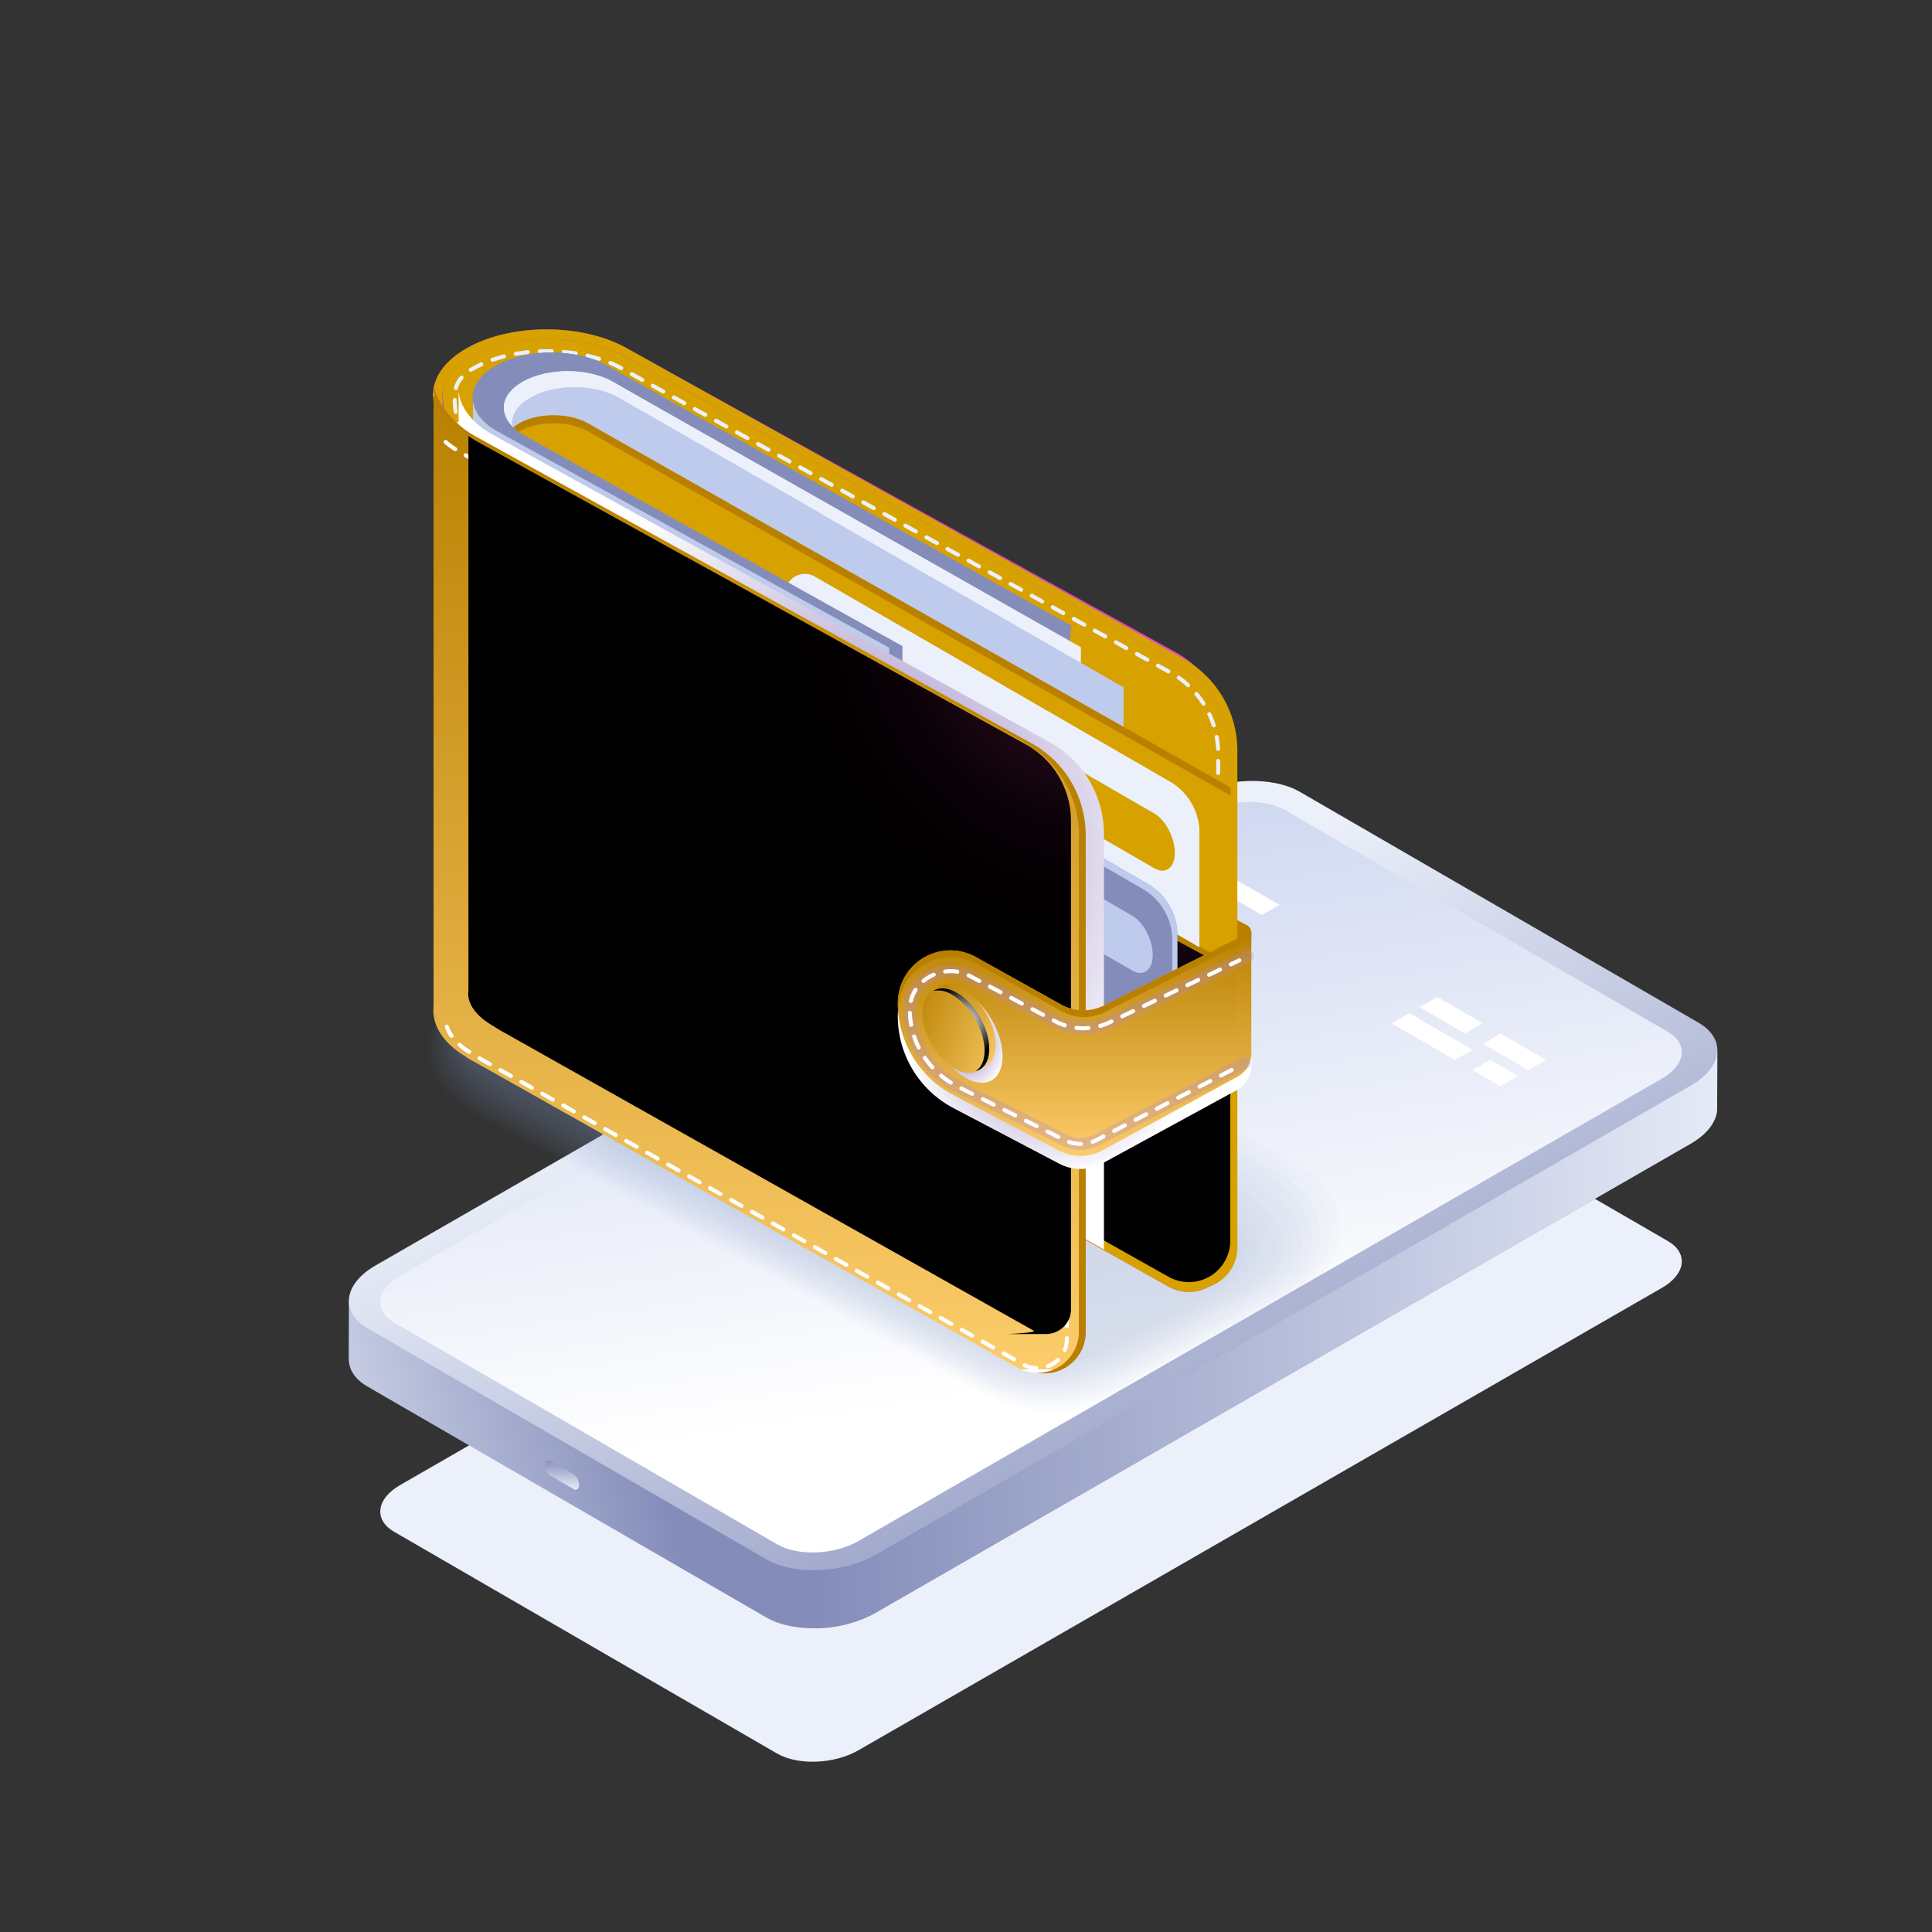 <svg xmlns="http://www.w3.org/2000/svg" xmlns:xlink="http://www.w3.org/1999/xlink" width="522" height="522" xmlns:v="https://vecta.io/nano"><rect width="100%" height="100%" fill="#333333" stroke="none"/><style><![CDATA[.B{opacity:.05}.C{fill:#ebf0fa}.D{fill:#bfcbec}.E{fill:#848dba}.F{fill:#b98000}.G{fill:#d7a100}]]></style><defs><linearGradient id="A" x1=".215" y1=".699" x2="-.111" y2=".744"><stop offset="0" stop-color="#848dba"/><stop offset="1" stop-color="#ebf0fa"/></linearGradient><linearGradient id="B" x1=".5" y1="0" x2=".5" y2="1" xlink:href="#A"/><linearGradient id="C" x1="0" y1=".5" x2="1.058" y2=".5" xlink:href="#A"/><linearGradient id="D" x1="1.105" y1=".76" x2=".647" y2=".103" xlink:href="#A"/><linearGradient id="E" x1=".542" y1=".771" x2=".296" y2="-.169"><stop offset="0" stop-color="#fff"/><stop offset="1" stop-color="#bfcbec"/></linearGradient><linearGradient id="F" x1=".002" y1=".5" x2="1.133" y2=".5"><stop offset="0" stop-color="#b82cb4"/><stop offset=".055" stop-color="#dd49c1"/><stop offset=".071" stop-color="#e953c6"/><stop offset=".131" stop-color="#c436b8"/><stop offset=".288" stop-color="#b82cb4"/><stop offset=".672" stop-color="#d644bf"/><stop offset="1" stop-color="#ec55c7"/></linearGradient><radialGradient id="G" cx=".844" cy=".172" r=".617" gradientTransform="translate(-0.254) scale(1.508 1)"><stop offset="0" stop-color="#551841"/><stop offset=".046" stop-color="#4a1438"/><stop offset=".183" stop-color="#2f0d24"/><stop offset=".332" stop-color="#1a0714"/><stop offset=".499" stop-color="#0b0308"/><stop offset=".696" stop-color="#020002"/><stop offset="1"/></radialGradient><radialGradient id="H" cx=".861" cy=".417" r=".515" gradientTransform="translate(0.058) scale(0.883 1)" xlink:href="#G"/><radialGradient id="I" cx=".861" cy=".417" r=".519" gradientTransform="translate(0.105) scale(0.79 1)" xlink:href="#G"/><linearGradient id="J" x1=".002" y1=".5" x2=".999" y2=".5"><stop offset=".096" stop-color="#e24dc3"/><stop offset=".859" stop-color="#c738b9"/><stop offset=".97" stop-color="#ec55c7"/><stop offset="1" stop-color="#d644bf"/></linearGradient><radialGradient id="K" cx=".546" cy=".541" r=".442" gradientTransform="translate(-0.165) scale(1.33 1)"><stop offset="0" stop-color="#8770b8"/><stop offset="1" stop-color="#fff"/></radialGradient><radialGradient id="L" cx=".5" cy=".5" r=".5"><stop offset="0" stop-color="#d7a100"/><stop offset="1" stop-color="#b98000"/></radialGradient><linearGradient id="M" x1=".5" x2=".5" y2="1"><stop offset="0" stop-color="#f3f4f8"/><stop offset="0" stop-color="#b98000"/><stop offset="1" stop-color="#fccc6b"/><stop offset="1" stop-color="#fff"/></linearGradient><radialGradient id="N" cx=".868" cy=".213" r=".426" gradientTransform="translate(-0.245) scale(1.49 1)"><stop offset="0" stop-color="#69184e"/><stop offset=".113" stop-color="#4a1037"/><stop offset=".24" stop-color="#2f0a23"/><stop offset=".379" stop-color="#1a0613"/><stop offset=".534" stop-color="#0b0208"/><stop offset=".717" stop-color="#020001"/><stop offset="1"/></radialGradient><radialGradient id="O" cx=".404" cy=".375" r=".66" gradientTransform="translate(0.183) scale(0.635 1)" xlink:href="#K"/><radialGradient id="P" cx=".5" cy=".58" r=".448" gradientTransform="translate(-0.142) scale(1.285 1)" xlink:href="#K"/><linearGradient id="Q" x1=".127" y1="-.022" x2=".962" y2=".963" xlink:href="#M"/><linearGradient id="R" x1="-.212" y1=".121" x2="1.352" y2=".954" xlink:href="#M"/><radialGradient id="S" cx=".536" cy=".411" r=".427" gradientTransform="translate(-0.238) scale(1.477 1)"><stop offset="0" stop-color="#fff"/><stop offset="1"/></radialGradient><path id="T" d="M267.049 434.858l-6.427 3.711v-7.421l6.427-3.711z"/><path id="U" d="M127.893 117.574c-5.552-3.22-10.129-9.076-10.591-13.269v165.94c-.525 4.937 4.052 11.707 10.591 15.5v.117l148.669 83.7c3.459 2.003 7.725 2.008 11.189.011s5.598-5.69 5.598-9.687V225.654c-.001-10.167-5.439-19.557-14.258-24.617z"/></defs><path d="M0 0h522v522H0z" opacity="0" class="D"/><path d="M450.61 335.305l-103.444-59.9c-5.619-3.255-15.443-2.861-21.942.879l-217.1 124.942c-6.5 3.74-7.212 9.41-1.593 12.664l103.445 59.9c5.619 3.254 15.443 2.86 21.941-.879l217.1-124.942c6.5-3.735 7.213-9.409 1.593-12.664z" class="C"/><path d="M206.966 436.978L99.311 374.636c-3.538-2.048-5.186-4.809-5.068-7.682l-.024.007.044-15.621 5.987 7.012 1.2-.756 220.23-126.742c8.743-5.031 21.96-5.562 29.52-1.183l106.146 61.467 6.653-7.318-.051 15.28c.158 3.445-2.293 7.115-7.231 9.955l-220.231 126.74c-8.744 5.032-21.96 5.562-29.52 1.183z" fill="url(#A)"/><path d="M148.752 398.733l6.2 3.579c.824.475 1.491-.029 1.491-1.128h0a3.57 3.57 0 0 0-1.491-2.848l-6.2-3.579c-.823-.475-1.491.028-1.491 1.126h0a3.57 3.57 0 0 0 1.491 2.85z" fill="url(#B)"/><path d="M321.683 230.855c8.744-5.031 21.96-5.562 29.52-1.183l106.143 61.466 6.653-7.318-.051 15.28c.158 3.445-2.293 7.115-7.231 9.955l-220.231 126.74c-4.882 2.652-10.339 4.069-15.895 4.129l.21-151.012z" fill="url(#C)"/><path d="M458.902 276.308l-107.654-62.342c-7.56-4.378-20.776-3.849-29.52 1.183l-220.23 126.742c-8.742 5.031-9.7 12.661-2.142 17.04l107.656 62.341c7.56 4.379 20.776 3.85 29.52-1.183l220.227-126.741c8.743-5.032 9.703-12.66 2.143-17.04z" fill="url(#D)"/><path d="M206.93 422.94L99.274 360.597c-3.9-2.258-5.513-5.381-4.981-8.566.191 2.587 1.849 5.037 5.064 6.9l107.655 62.341c7.56 4.379 20.776 3.85 29.52-1.183L456.76 293.348c4.235-2.437 6.626-5.482 7.124-8.474.259 3.5-2.18 7.248-7.206 10.141L236.45 421.757c-8.744 5.031-21.96 5.562-29.52 1.183z" fill="url(#B)"/><path d="M450.61 278.765l-103.444-59.9c-5.619-3.255-15.443-2.861-21.942.879l-217.1 124.942c-6.5 3.74-7.212 9.41-1.593 12.665l103.445 59.9c5.619 3.254 15.443 2.861 21.941-.879l217.1-124.942c6.5-3.74 7.213-9.41 1.593-12.665z" fill="url(#E)"/><path d="M395.813 279.227l-12.29-7.1 4.777-2.758 12.29 7.1zm17.114 9.881l-12.29-7.1 4.777-2.758 12.291 7.1zm-72.012-41.873l-12.29-7.1 4.777-2.758 12.29 7.1zm52.157 39.144l-17.114-9.881 4.777-2.758 17.114 9.881zm12.291 7.096l-7.51-4.336 4.777-2.758 7.51 4.336z" fill="#fff"/><g class="C"><path d="M354.875 384.864a7.1 7.1 0 0 1-3.214 5.565c-1.775 1.025-3.214.194-3.214-1.855a7.1 7.1 0 0 1 3.214-5.565c1.776-1.025 3.214-.194 3.214 1.855zm10.416-6.013a7.1 7.1 0 0 1-3.214 5.565c-1.775 1.025-3.214.194-3.214-1.856a7.1 7.1 0 0 1 3.214-5.565c1.776-1.023 3.214-.193 3.214 1.856zm10.416-6.014a7.1 7.1 0 0 1-3.214 5.565c-1.775 1.025-3.214.2-3.214-1.854a7.1 7.1 0 0 1 3.214-5.566c1.776-1.024 3.214-.194 3.214 1.855zm10.417-6.014a7.1 7.1 0 0 1-3.214 5.566c-1.775 1.024-3.214.194-3.214-1.855a7.1 7.1 0 0 1 3.214-5.567c1.776-1.023 3.214-.193 3.214 1.856z"/><use xlink:href="#T"/><use xlink:href="#T" x="8.92" y="-5.211"/><use xlink:href="#T" x="0.056" y="9.63"/><use xlink:href="#T" x="8.92" y="4.511"/></g><g opacity=".7" class="E"><path d="M284.546 381.003a36.25 36.25 0 0 1-18.094-4.36L126.38 299.719c-6.6-3.81-10.381-9.837-10.381-16.535 0-7.344 4.557-14.186 12.5-18.772l43.02-24.862a44.55 44.55 0 0 1 21.973-5.585c6.307-.146 12.543 1.357 18.091 4.36l140.072 76.923c6.6 3.81 10.381 9.837 10.381 16.535 0 7.342-4.555 14.186-12.5 18.772l-43.022 24.862a44.55 44.55 0 0 1-21.968 5.586z" class="B"/><path d="M128.749 265.098l34.711-19.97 7.739-4.369a43.84 43.84 0 0 1 21.7-5.073c1.606.039 3.168.186 4.688.375 4.565.597 8.98 2.037 13.02 4.245l138.008 75.787c5.075 2.932 9.293 7.96 10.331 12.895a20.18 20.18 0 0 1 .429 2.893c.433 7.084-3.812 13.9-11.744 18.484l-34.714 19.97-7.739 4.369c-6.673 3.531-14.146 5.279-21.693 5.073-1.608-.039-3.171-.189-4.687-.375a37.19 37.19 0 0 1-13.02-4.245L127.77 299.37c-5.075-2.932-9.295-7.96-10.333-12.9-.213-.953-.356-1.92-.429-2.893-.438-7.082 3.807-13.9 11.741-18.479z" class="B"/><path d="M128.996 265.788l34.221-19.6 7.661-4.215c6.622-3.352 14.002-4.925 21.416-4.564 1.578.072 3.1.29 4.583.5 4.457.756 8.76 2.237 12.739 4.382l135.946 74.657c4.568 2.637 9.46 7.884 10.548 12.29a24.26 24.26 0 0 1 .594 2.75c.873 6.829-3.067 13.618-10.99 18.193l-34.222 19.6c-.381.221-7.21 4.092-7.661 4.217-6.626 3.34-14.003 4.912-21.416 4.564-1.578-.078-3.1-.29-4.583-.5a41.4 41.4 0 0 1-12.739-4.38L129.147 299.02c-4.568-2.637-9.46-7.886-10.548-12.292a24.23 24.23 0 0 1-.594-2.75c-.872-6.83 3.066-13.617 10.991-18.19z" class="B"/><path d="M129.243 266.474l33.729-19.225 7.583-4.066c6.574-3.167 13.859-4.564 21.138-4.055 1.55.113 3.034.394 4.479.622a47.02 47.02 0 0 1 12.459 4.516l133.881 73.524c4.061 2.345 9.652 7.81 10.764 11.688.251.878.581 1.719.759 2.6 1.318 6.582-2.321 13.337-10.235 17.9l-33.73 19.227c-.574.329-6.9 3.877-7.581 4.063a42.26 42.26 0 0 1-21.138 4.055c-1.55-.117-3.036-.394-4.482-.62a46.96 46.96 0 0 1-12.457-4.518l-133.879-73.511c-4.059-2.345-9.652-7.81-10.764-11.69-.249-.875-.579-1.719-.756-2.6-1.323-6.586 2.32-13.341 10.23-17.91z" class="B"/><path d="M129.493 267.164l33.238-18.854 7.5-3.912a41.04 41.04 0 0 1 20.861-3.545c1.519.15 2.965.5 4.378.745a54.11 54.11 0 0 1 12.175 4.653l131.821 72.387c3.554 2.052 9.876 7.732 10.981 11.085.278.845.687 1.623.923 2.462 1.773 6.332-1.576 13.051-9.479 17.615l-33.24 18.854c-.765.44-6.6 3.662-7.5 3.914-6.53 2.967-13.718 4.188-20.861 3.543-1.519-.156-2.965-.5-4.376-.743a54.29 54.29 0 0 1-12.177-4.653L131.92 298.326c-3.554-2.052-9.876-7.732-10.981-11.085-.277-.845-.687-1.623-.923-2.462-1.777-6.333 1.573-13.053 9.477-17.615z" class="B"/><path d="M129.74 267.853l32.748-18.482c2.406-1.383 4.884-2.639 7.422-3.762a40.14 40.14 0 0 1 20.584-3.034c1.491.189 2.9.6 4.274.867 2.692.522 9.839 3.6 11.893 4.789l129.756 71.259c3.045 1.758 10.669 7.5 11.2 10.48a13.45 13.45 0 0 1 1.088 2.317c2.237 6.085-.832 12.769-8.725 17.326l-32.752 18.477c-2.407 1.384-4.886 2.64-7.425 3.762-6.479 2.785-13.574 3.831-20.581 3.034-1.491-.2-2.9-.6-4.274-.867-2.692-.522-9.839-3.6-11.9-4.789L133.29 297.974c-3.045-1.758-10.669-7.5-11.2-10.48a13.4 13.4 0 0 1-1.088-2.319c-2.223-6.085.845-12.765 8.738-17.322z" class="B"/><path d="M129.987 268.542l32.258-18.109a63.92 63.92 0 0 1 7.342-3.613 39.2 39.2 0 0 1 20.306-2.523c1.463.225 2.822.7 4.17.99 2.234.477 9.9 3.936 11.614 4.924l127.691 70.118c2.538 1.465 10.972 7.394 11.412 9.878.487.682.907 1.41 1.253 2.174 2.711 5.836-.087 12.485-7.971 17.036l-32.256 18.109c-2.369 1.36-4.822 2.566-7.345 3.613a39.59 39.59 0 0 1-20.3 2.523c-1.463-.234-2.824-.7-4.172-.99-2.234-.477-9.9-3.935-11.614-4.924L134.686 297.63c-2.538-1.465-10.974-7.4-11.414-9.88a12.97 12.97 0 0 1-1.25-2.171c-2.717-5.837.08-12.486 7.965-17.037z" class="B"/><path d="M130.236 269.231L162 251.493a53.4 53.4 0 0 1 7.266-3.459 38.2 38.2 0 0 1 20.027-2.013c1.435.264 2.748.8 4.068 1.112 1.779.418 9.96 4.269 11.33 5.06l125.628 69c2.031 1.17 11.278 7.286 11.629 9.273a12.84 12.84 0 0 1 1.417 2.028c3.2 5.583.659 12.2-7.214 16.748l-31.766 17.736a53.17 53.17 0 0 1-7.267 3.461 38.6 38.6 0 0 1-20.026 2.013c-1.432-.275-2.748-.8-4.068-1.114-1.779-.416-9.96-4.267-11.33-5.06l-125.628-68.993c-2.031-1.172-11.278-7.288-11.629-9.275a12.83 12.83 0 0 1-1.417-2.029c-3.197-5.587-.659-12.206 7.216-16.75z" class="B"/><path d="M130.483 269.92l31.274-17.365a45.28 45.28 0 0 1 7.191-3.313c6.327-2.274 13.151-2.792 19.749-1.5 1.407.306 2.674.9 3.964 1.235 1.328.34 10.021 4.6 11.05 5.2l123.562 67.856c1.523.88 11.581 7.18 11.846 8.671a12.76 12.76 0 0 1 1.58 1.885c3.693 5.32 1.4 11.917-6.458 16.457l-31.274 17.363a45 45 0 0 1-7.186 3.309 37.54 37.54 0 0 1-19.749 1.5c-1.4-.314-2.674-.906-3.964-1.235-1.329-.34-10.023-4.6-11.05-5.2l-123.57-67.849c-1.521-.88-11.581-7.182-11.843-8.673-.588-.575-1.118-1.206-1.582-1.885-3.693-5.319-1.405-11.918 6.46-16.456z" class="B"/><path d="M130.73 270.608l30.785-16.99a38.7 38.7 0 0 1 7.106-3.158c6.278-2.104 13.013-2.448 19.472-.993 1.376.345 2.6 1.006 3.86 1.357.882.245 10.084 4.937 10.769 5.333l121.502 66.723c1.014.587 11.885 7.076 12.06 8.068.636.523 1.22 1.105 1.745 1.74 4.2 5.047 2.15 11.635-5.7 16.169l-30.782 16.99c-2.258 1.288-4.639 2.347-7.108 3.16a36.5 36.5 0 0 1-19.472.993c-1.374-.353-2.6-1.008-3.86-1.359-.88-.245-10.084-4.937-10.769-5.333l-121.499-66.723c-1.016-.587-11.887-7.076-12.062-8.068a12.98 12.98 0 0 1-1.745-1.74c-4.201-5.048-2.156-11.636 5.698-16.169z" class="B"/><path d="M130.977 271.297l30.292-16.62a33.98 33.98 0 0 1 7.028-3.006c6.23-1.935 12.876-2.101 19.195-.481 1.299.367 2.558.863 3.758 1.48.453.048 10.142 5.271 10.487 5.468l119.435 65.591c.507.293 12.188 6.967 12.277 7.464a13.26 13.26 0 0 1 1.909 1.6c4.7 4.763 2.9 11.349-4.948 15.879l-30.295 16.62a33.87 33.87 0 0 1-7.028 3.006 35.34 35.34 0 0 1-19.192.481c-1.298-.369-2.557-.865-3.758-1.48-.453-.048-10.145-5.27-10.487-5.468L140.214 296.24c-.507-.293-12.19-6.967-12.277-7.464a13.16 13.16 0 0 1-1.909-1.6c-4.701-4.764-2.894-11.35 4.949-15.879z" class="B"/><path d="M269.176 365.949l-140.07-76.921c-7.568-4.369-6.619-12 2.12-17.042l29.8-16.247c8.736-5.045 21.953-5.591 29.519-1.224l140.072 76.923c7.566 4.369 6.616 12-2.119 17.043l-29.8 16.247c-8.736 5.042-21.954 5.59-29.522 1.221z" class="B"/></g><path d="M336.891 249.947l-6.189-3.153.18 10.656 6.159-3.79a2.13 2.13 0 0 0-.15-3.713z" class="F"/><path d="M169.696 94.27c-12.117-7-31.7-7.032-43.746-.08-11.644 6.723-11.861 17.482-.917 24.513l44.678 144.3 145.739 81.944a11.18 11.18 0 0 0 16.787-9.674V201.03c-.001-10.162-5.435-19.549-14.247-24.61z" fill="url(#F)"/><path d="M188.567 252.619l-7.141-4.25c-.548-.31-1.065-.67-1.547-1.075V113.336l135.079 74.149c4.222 2.434 6.826 6.934 6.831 11.807v128.022z" fill="url(#G)" style="mix-blend-mode:color-dodge"/><path d="M169.696 94.27c-12.117-7-31.7-7.032-43.746-.08-11.644 6.723-11.861 17.482-.917 24.513l44.678 144.3 147.822 83.7a11.18 11.18 0 0 0 16.787-9.676V202.786c-.001-10.162-5.435-19.549-14.247-24.61z" class="G"/><path d="M169.849 96.884c-12.117-7-31.7-7.032-43.746-.08-11.644 6.723-6.408 21.264 4.536 28.3l39.225 140.512 145.739 81.944a11.18 11.18 0 0 0 16.787-9.674V203.638c-.001-10.162-5.435-19.548-14.247-24.61z" fill="url(#F)"/><g class="G"><path d="M169.85 96.884c-12.117-7-31.7-7.032-43.746-.08-11.644 6.723-6.116 20.092 4.831 27.124l38.931 141.684 145.738 81.944a11.18 11.18 0 0 0 16.787-9.674V203.638c-.001-10.162-5.435-19.548-14.247-24.61z"/><path d="M321.19 347.452c-1.678-.001-3.325-.45-4.772-1.3l-144.575-81.295c-.379-.213-.657-.567-.774-.986l-38.737-140.973-.522-.338c-6.443-4.141-10.688-10.5-10.565-15.822.061-2.432 1.09-5.882 5.669-8.526 5.559-3.207 12.994-4.974 20.939-4.974 8.019 0 15.541 1.794 21.184 5.052l148.317 82.163a26.79 26.79 0 0 1 13.408 23.189v134.237c.018 2.595-1.035 5.083-2.911 6.876a9.73 9.73 0 0 1-6.661 2.697zm-147.162-85.094l144 80.969c2.449 1.412 5.537 1.037 7.576-.921a6.2 6.2 0 0 0 1.907-4.527V203.641c-.003-8.398-4.483-16.157-11.755-20.358l-148.32-82.163c-5.182-2.993-12.127-4.631-19.585-4.631-7.383 0-14.243 1.612-19.314 4.538-2.666 1.539-3.988 3.431-4.044 5.786-.1 4.165 3.632 9.516 9.072 13.014l1.047.672c.337.217.582.55.689.936z" opacity=".3" style="mix-blend-mode:multiply"/></g><path d="M321.191 346.369a8.12 8.12 0 0 1-1.612-.158.54.54 0 0 1-.427-.637c.026-.142.108-.267.228-.347s.267-.108.409-.078a7.16 7.16 0 0 0 3-.046c.288-.057.57.126.636.412s-.108.573-.393.648c-.604.136-1.222.205-1.841.206zm-4.493-1.383c-.093 0-.184-.025-.264-.072l-2.835-1.593a.54.54 0 1 1 .529-.945l2.835 1.6a.54.54 0 0 1 .258.609.54.54 0 0 1-.522.405zm9.158-.139a.54.54 0 0 1-.317-.982 7.33 7.33 0 0 0 2.035-2.21c.072-.125.191-.216.331-.251s.288-.013.41.062a.54.54 0 0 1 .191.739 8.32 8.32 0 0 1-1.4 1.768c-.291.278-.601.535-.927.771-.094.067-.207.103-.323.103zm-14.827-3.049a.55.55 0 0 1-.264-.069l-2.833-1.595a.54.54 0 0 1-.012-.936.54.54 0 0 1 .541-.007l2.833 1.593a.54.54 0 0 1 .258.609.54.54 0 0 1-.522.405zm18.048-2.38h-.067a.54.54 0 0 1-.47-.6c.037-.309.056-.62.056-.932v-2.258a.54.54 0 0 1 .813-.469.54.54 0 0 1 .271.469v2.252a9.09 9.09 0 0 1-.065 1.064.54.54 0 0 1-.538.475zm-23.715-.808c-.093.001-.184-.023-.264-.069l-2.832-1.591a.54.54 0 1 1 .531-.945l2.83 1.591a.54.54 0 0 1 .258.609.54.54 0 0 1-.522.405zm-5.665-3.186c-.093.001-.184-.023-.264-.069l-2.835-1.593a.54.54 0 0 1 .529-.945l2.835 1.6a.54.54 0 0 1-.264 1.012zm29.441-2.505a.54.54 0 0 1-.542-.542v-3.251a.54.54 0 0 1 .813-.469.54.54 0 0 1 .271.469v3.251a.54.54 0 0 1-.543.542zm-35.108-.68a.55.55 0 0 1-.264-.069l-2.835-1.6a.54.54 0 0 1-.012-.936.54.54 0 0 1 .541-.007l2.835 1.593a.54.54 0 0 1 .258.609.54.54 0 0 1-.522.405zm-5.669-3.186c-.092 0-.183-.024-.264-.069l-2.833-1.593a.54.54 0 0 1 .529-.945l2.835 1.593a.54.54 0 0 1 .258.61.54.54 0 0 1-.525.404zm40.777-2.635a.54.54 0 0 1-.542-.542v-3.251a.54.54 0 0 1 .813-.469.54.54 0 0 1 .271.469v3.251a.54.54 0 0 1-.543.542zm-46.444-.553a.54.54 0 0 1-.266-.069l-2.83-1.593a.54.54 0 0 1-.009-.94.54.54 0 0 1 .542-.005l2.83 1.595a.54.54 0 0 1-.267 1.012zm-5.665-3.186c-.092 0-.183-.024-.264-.069l-2.835-1.6a.54.54 0 1 1 .529-.943l2.835 1.593a.54.54 0 0 1 .258.609.54.54 0 0 1-.522.405zm52.109-2.763a.54.54 0 0 1-.542-.542v-3.251a.54.54 0 1 1 1.084 0v3.251a.54.54 0 0 1-.543.543zm-57.776-.418c-.092 0-.183-.024-.264-.069l-2.835-1.595a.54.54 0 0 1-.012-.936.54.54 0 0 1 .541-.007l2.835 1.593a.54.54 0 0 1 .258.609.54.54 0 0 1-.522.405zm-5.667-3.188a.54.54 0 0 1-.266-.069l-2.833-1.593a.54.54 0 0 1 .529-.945l2.837 1.595a.54.54 0 0 1-.264 1.012zm63.443-2.891a.54.54 0 0 1-.542-.542v-3.251a.54.54 0 1 1 1.084 0v3.251a.54.54 0 0 1-.543.538zm-69.11-.3c-.093.001-.184-.023-.264-.069l-2.833-1.591a.54.54 0 1 1 .529-.945l2.833 1.593a.54.54 0 0 1-.264 1.012zm-5.667-3.184a.55.55 0 0 1-.264-.069l-2.835-1.6a.54.54 0 1 1 .529-.943l2.835 1.593a.54.54 0 0 1 .258.609.54.54 0 0 1-.522.405zm74.778-3.021a.54.54 0 0 1-.542-.542v-3.251a.54.54 0 1 1 1.084 0v3.251a.54.54 0 0 1-.544.542zm-80.445-.167a.55.55 0 0 1-.264-.069l-2.835-1.593a.54.54 0 1 1 .529-.945l2.838 1.593a.54.54 0 0 1 .258.609.54.54 0 0 1-.522.405zm-5.667-3.188a.54.54 0 0 1-.267-.069l-2.832-1.591a.54.54 0 0 1 .529-.945l2.835 1.593a.54.54 0 0 1 .206.737c-.096.17-.277.275-.472.275zm86.112-3.147a.54.54 0 0 1-.542-.542v-3.251a.54.54 0 1 1 1.084 0v3.251a.54.54 0 0 1-.544.542zm-91.779-.037c-.093 0-.184-.024-.264-.071l-2.833-1.593a.54.54 0 0 1-.012-.936.54.54 0 0 1 .541-.007l2.833 1.593a.54.54 0 0 1 .258.609.54.54 0 0 1-.523.405zm-5.667-3.188c-.092 0-.183-.024-.264-.069l-2.835-1.595a.54.54 0 0 1 .531-.943l2.833 1.593a.54.54 0 0 1 .258.609.54.54 0 0 1-.522.405zm-5.667-3.186a.55.55 0 0 1-.264-.069l-2.835-1.593a.54.54 0 0 1-.012-.938.54.54 0 0 1 .541-.007l2.835 1.6a.54.54 0 0 1-.264 1.012zm103.113-.091a.54.54 0 0 1-.542-.542v-3.25a.54.54 0 0 1 .813-.469.54.54 0 0 1 .271.469v3.251a.54.54 0 0 1-.544.542zm-108.777-3.094a.54.54 0 0 1-.266-.072l-2.833-1.593a.54.54 0 0 1-.009-.94.54.54 0 0 1 .542-.005l2.833 1.6c.213.122.317.372.255.609s-.276.403-.522.405zm-5.667-3.188a.55.55 0 0 1-.264-.069l-2.832-1.6a.54.54 0 0 1-.012-.936.54.54 0 0 1 .541-.007l2.833 1.593a.54.54 0 0 1 .258.609.54.54 0 0 1-.523.405zm114.447-.219a.54.54 0 0 1-.542-.542v-3.251a.54.54 0 0 1 .813-.469.54.54 0 0 1 .271.469v3.251a.54.54 0 0 1-.547.542zm-120.114-2.967a.55.55 0 0 1-.264-.069l-2.835-1.6a.54.54 0 0 1 .531-.943l2.833 1.593a.54.54 0 0 1 .258.609.54.54 0 0 1-.522.405zm-5.667-3.188c-.093.001-.184-.023-.264-.069l-2.835-1.593a.54.54 0 0 1 .529-.945l2.835 1.6a.54.54 0 0 1-.264 1.012zm125.781-.347a.54.54 0 0 1-.542-.542v-3.251a.54.54 0 1 1 1.084 0v3.251a.54.54 0 0 1-.547.543zm-131.446-2.839c-.093 0-.185-.025-.265-.072l-2.835-1.591a.54.54 0 0 1-.012-.936.54.54 0 0 1 .541-.007l2.835 1.591a.54.54 0 0 1 .258.609.54.54 0 0 1-.522.405zm-5.669-3.186a.55.55 0 0 1-.264-.069l-2.832-1.6a.54.54 0 0 1-.012-.936.54.54 0 0 1 .541-.007l2.832 1.593a.54.54 0 0 1 .258.609.54.54 0 0 1-.522.405zm137.116-.477a.54.54 0 0 1-.542-.542v-3.251a.54.54 0 1 1 1.084 0v3.251a.54.54 0 0 1-.548.543zm-142.788-2.707a.55.55 0 0 1-.264-.069l-2.835-1.593a.54.54 0 1 1 .531-.945l2.833 1.593a.54.54 0 0 1 .258.609.54.54 0 0 1-.522.405zm-5.667-3.184c-.093 0-.184-.025-.264-.072l-2.835-1.593a.54.54 0 0 1 .529-.945l2.835 1.6a.54.54 0 0 1 .258.609.54.54 0 0 1-.522.405zm148.45-.607a.54.54 0 0 1-.542-.542v-3.251a.54.54 0 1 1 1.084 0v3.251a.54.54 0 0 1-.543.54zm-154.116-2.583a.55.55 0 0 1-.264-.069l-2.384-1.341a.54.54 0 0 1-.012-.936.54.54 0 0 1 .541-.007l2.384 1.339a.54.54 0 0 1 .258.609.54.54 0 0 1-.523.405zm154.115-3.92a.54.54 0 0 1-.542-.542v-3.251a.54.54 0 0 1 .813-.469.54.54 0 0 1 .271.469v3.251a.54.54 0 0 1-.542.541zm0-6.5a.54.54 0 0 1-.542-.542v-3.251a.54.54 0 0 1 .813-.469.54.54 0 0 1 .271.469v3.251a.54.54 0 0 1-.542.536zm0-6.5a.54.54 0 0 1-.542-.542v-3.254a.54.54 0 1 1 1.084 0v3.251a.54.54 0 0 1-.542.539zm0-6.5a.54.54 0 0 1-.542-.542v-3.251a.54.54 0 0 1 .813-.469.54.54 0 0 1 .271.469v3.251a.54.54 0 0 1-.542.536zm0-6.5a.54.54 0 0 1-.542-.542v-3.251a.54.54 0 0 1 .813-.469.54.54 0 0 1 .271.469v3.251a.54.54 0 0 1-.542.536zm0-6.5a.54.54 0 0 1-.542-.542v-3.251a.54.54 0 0 1 .813-.469.54.54 0 0 1 .271.469v3.251a.54.54 0 0 1-.542.536zm0-6.5a.54.54 0 0 1-.542-.542v-3.264a.54.54 0 0 1 .813-.469.54.54 0 0 1 .271.469v3.251a.54.54 0 0 1-.542.549zm0-6.5a.54.54 0 0 1-.542-.542v-3.264a.54.54 0 0 1 .813-.469.54.54 0 0 1 .271.469v3.251a.54.54 0 0 1-.542.549zm0-6.5a.54.54 0 0 1-.542-.542v-3.264a.54.54 0 0 1 .813-.469.54.54 0 0 1 .271.469v3.251a.54.54 0 0 1-.542.543zm-.032-6.5c-.288-.001-.526-.226-.542-.514a24.4 24.4 0 0 0-.371-3.155c-.055-.295.139-.579.434-.634s.579.139.634.434c.199 1.091.327 2.193.386 3.3a.54.54 0 0 1-.514.568zm-1.172-6.376a.54.54 0 0 1-.516-.377c-.323-1.01-.712-1.998-1.166-2.956a.54.54 0 0 1 .26-.722.55.55 0 0 1 .722.26c.471 1.002.878 2.034 1.218 3.088a.54.54 0 0 1-.353.68c-.054.013-.11.018-.166.014zm-2.759-5.864c-.185 0-.357-.094-.457-.249-.571-.894-1.198-1.751-1.877-2.566a.54.54 0 0 1 .828-.694 25.4 25.4 0 0 1 1.964 2.674c.16.253.087.588-.165.75-.089.05-.191.075-.293.071zm-4.163-4.971c-.136-.001-.267-.052-.368-.143a23.23 23.23 0 0 0-2.471-2 .54.54 0 0 1 .622-.886 25.17 25.17 0 0 1 2.585 2.085c.163.152.218.388.136.596s-.281.345-.504.345zm-5.3-3.736c-.092.001-.183-.022-.264-.067l-2.841-1.576a.54.54 0 0 1-.017-.937.54.54 0 0 1 .541-.01l2.843 1.576a.54.54 0 0 1 .21.735c-.099.166-.278.266-.471.265zm-5.687-3.151a.56.56 0 0 1-.264-.067l-2.843-1.576a.54.54 0 0 1-.017-.937.54.54 0 0 1 .541-.01l2.845 1.573c.214.121.321.37.259.609s-.275.405-.521.407zm-5.687-3.149c-.092 0-.183-.023-.264-.067l-2.843-1.578a.54.54 0 0 1-.016-.938.54.54 0 0 1 .541-.009l2.845 1.576c.214.121.321.37.259.609s-.275.405-.521.407zm-5.687-3.151a.55.55 0 0 1-.264-.067l-2.843-1.576a.54.54 0 1 1 .524-.949l2.846 1.576c.214.121.321.37.259.609s-.275.405-.521.407zm-5.688-3.165a.55.55 0 0 1-.264-.067l-2.836-1.576a.54.54 0 1 1 .525-.949l2.843 1.578a.54.54 0 0 1-.262 1.014zm-5.689-3.151c-.092 0-.182-.023-.262-.067l-2.841-1.576a.54.54 0 0 1-.016-.938.54.54 0 0 1 .541-.009l2.843 1.573c.215.121.321.371.259.61s-.277.405-.523.406zm-5.687-3.149c-.092-.001-.182-.024-.262-.069l-2.842-1.574a.54.54 0 1 1 .524-.949l2.845 1.576c.215.121.321.371.259.61s-.277.405-.523.406zm-5.687-3.151c-.092 0-.182-.023-.262-.067l-2.843-1.576a.54.54 0 1 1 .524-.949l2.845 1.576c.215.121.321.371.259.61s-.277.405-.523.406zm-5.687-3.151c-.092 0-.182-.023-.262-.067l-2.843-1.576a.54.54 0 0 1-.017-.937.54.54 0 0 1 .541-.01l2.845 1.576a.54.54 0 0 1-.264 1.014zm-5.689-3.151c-.092 0-.182-.023-.262-.067l-2.841-1.573a.54.54 0 1 1 .525-.949l2.843 1.576a.54.54 0 0 1-.264 1.014zm-5.687-3.149c-.092-.001-.182-.024-.262-.069l-2.843-1.573a.54.54 0 0 1 .524-.949l2.843 1.576a.54.54 0 0 1 .262.609.54.54 0 0 1-.524.407zm-5.687-3.151c-.092 0-.182-.023-.262-.067l-2.843-1.576a.54.54 0 1 1 .524-.949l2.843 1.576a.54.54 0 0 1 .262.609.54.54 0 0 1-.524.407zm-5.687-3.151c-.092 0-.182-.023-.262-.067l-2.838-1.572a.54.54 0 0 1-.017-.937.54.54 0 0 1 .541-.01l2.843 1.576a.54.54 0 0 1-.262 1.014zm-5.689-3.151c-.092 0-.182-.023-.262-.067l-2.841-1.576a.54.54 0 0 1-.017-.937.54.54 0 0 1 .541-.01l2.841 1.576a.54.54 0 0 1-.262 1.014zm-5.687-3.149a.57.57 0 0 1-.262-.067l-2.841-1.576a.54.54 0 0 1 .524-.949l2.841 1.576a.54.54 0 0 1 .262.609.54.54 0 0 1-.524.407zm-5.687-3.151a.54.54 0 0 1-.262-.067l-2.843-1.576a.54.54 0 1 1 .525-.949l2.843 1.576a.54.54 0 0 1 .262.609.54.54 0 0 1-.524.407zm-5.687-3.151c-.092 0-.182-.023-.262-.067l-2.843-1.576a.54.54 0 0 1-.017-.937.54.54 0 0 1 .541-.01l2.843 1.576a.54.54 0 0 1-.262 1.014zm-5.689-3.151c-.092 0-.182-.023-.262-.067l-2.841-1.573a.54.54 0 1 1 .524-.949l2.841 1.576a.54.54 0 0 1-.262 1.014zm-5.687-3.149a.54.54 0 0 1-.262-.067l-2.841-1.576a.54.54 0 0 1 .524-.949l2.841 1.576a.54.54 0 0 1 .262.609.54.54 0 0 1-.524.407zm-83.734-2.6a.53.53 0 0 1-.293-.087 14.21 14.21 0 0 1-2.6-2.137.54.54 0 0 1 .256-.914.54.54 0 0 1 .526.164 13.16 13.16 0 0 0 2.4 1.974.54.54 0 0 1-.29 1zm78.048-.553c-.092 0-.182-.023-.262-.067l-2.843-1.576a.54.54 0 1 1 .525-.949l2.843 1.576a.54.54 0 0 1 .262.609.54.54 0 0 1-.524.407zm-5.687-3.149c-.092-.001-.182-.024-.262-.069l-2.843-1.576a.54.54 0 0 1-.017-.937.54.54 0 0 1 .541-.01l2.843 1.576a.54.54 0 0 1 .262.609.54.54 0 0 1-.524.407zm-76.813-.947c-.194-.001-.372-.104-.47-.271a16.35 16.35 0 0 1-1.354-3.073c-.092-.286.064-.592.35-.684s.592.064.684.35c.318.997.741 1.957 1.261 2.865.147.259.058.589-.2.739a.53.53 0 0 1-.265.076zm71.126-2.206a.54.54 0 0 1-.262-.067l-2.843-1.573a.54.54 0 1 1 .525-.949l2.843 1.575a.54.54 0 0 1-.262 1.014zm-5.689-3.149c-.092 0-.182-.023-.262-.067l-2.841-1.576a.54.54 0 0 1-.016-.938.54.54 0 0 1 .541-.009l2.841 1.573a.54.54 0 0 1 .262.609.54.54 0 0 1-.524.407zm-67.472-.78a.54.54 0 0 1-.535-.464 25.95 25.95 0 0 1-.26-3.309.54.54 0 0 1 .533-.55h.009a.54.54 0 0 1 .542.533 25.02 25.02 0 0 0 .247 3.171c.022.142-.014.286-.1.401s-.213.191-.355.212a.52.52 0 0 1-.075.008zm61.786-2.371c-.092 0-.182-.023-.262-.067l-2.841-1.576a.54.54 0 0 1-.212-.737c.146-.26.475-.355.737-.212l2.841 1.578a.54.54 0 0 1-.262 1.014zm-5.687-3.149c-.092-.001-.182-.024-.262-.069l-2.843-1.576a.54.54 0 0 1-.213-.737c.147-.26.475-.353.737-.21l2.843 1.576a.54.54 0 0 1 .262.609.54.54 0 0 1-.524.407zm-56.056-.943a.49.49 0 0 1-.15-.022.54.54 0 0 1-.371-.672 8.05 8.05 0 0 1 1.669-3.023c.196-.227.538-.252.765-.056s.252.538.056.765a6.95 6.95 0 0 0-1.45 2.618c-.067.23-.276.389-.515.392zm50.369-2.208c-.092-.001-.182-.024-.262-.069l-2.843-1.573a.54.54 0 0 1-.213-.737c.146-.26.475-.355.737-.212l2.843 1.576a.54.54 0 0 1 .262.609.54.54 0 0 1-.524.407zm-46.336-2.7a.54.54 0 0 1-.288-1l.548-.332 2.382-1.229a.54.54 0 0 1 .701.274.54.54 0 0 1-.248.71l-2.295 1.185-.512.308c-.084.053-.181.082-.281.083zm40.649-.451c-.092 0-.183-.024-.264-.069a29.82 29.82 0 0 0-2.867-1.4c-.276-.117-.405-.435-.288-.712s.435-.405.712-.288c1.016.43 2.009.914 2.973 1.45a.54.54 0 0 1-.264 1.014zm-34.766-2.286a.54.54 0 0 1-.532-.452.54.54 0 0 1 .354-.601l3.158-.947a.54.54 0 1 1 .266 1.049l-3.069.923c-.055.018-.112.027-.169.027zm28.8-.264c-.056 0-.112-.009-.165-.026l-3.093-.852a.54.54 0 0 1-.389-.647.54.54 0 0 1 .636-.408l3.175.873c.254.082.412.336.371.601s-.268.459-.536.459zm-22.508-1.35a.54.54 0 0 1-.545-.494.54.54 0 0 1 .452-.581l3.255-.455a.55.55 0 0 1 .6.483c.029.297-.186.562-.483.594l-3.184.444c-.029.006-.058.008-.088.008zm16.18-.132a.6.6 0 0 1-.084-.006l-3.188-.388c-.288-.037-.496-.295-.471-.585s.274-.508.564-.496l3.264.4a.54.54 0 0 1 .454.578.54.54 0 0 1-.539.499zm-9.72-.548a.54.54 0 1 1-.022-1.084l3.285-.026a.54.54 0 1 1-.013 1.084h-.013c-1.066-.028-2.15-.017-3.216.026z" style="mix-blend-mode:screen" class="C"/><use xlink:href="#U" fill="#ff63ce"/><path d="M126.105 148.551s-11.861 22.131-.917 29.161l44.678 74.45 145.739 81.941a11.18 11.18 0 0 0 16.787-9.674v-64.391z" fill="url(#H)" style="mix-blend-mode:color-dodge"/><path d="M126.107 148.551s-6.192 11.557-5.5 20.623c.563-8.426 5.5-18.726 5.5-18.726L332.39 261.934v-1.9z" class="F"/><path d="M126.105 179.162s-11.861 22.131-.917 29.161l44.678 54.636 145.739 81.945c3.459 2.003 7.725 2.008 11.189.011s5.598-5.69 5.598-9.687v-44.579z" fill="url(#I)" style="mix-blend-mode:color-dodge"/><g class="E"><path d="M289.451 169.059L164.204 98.886c-8.4-4.848-21.968-4.872-30.312-.056-8.068 4.659-8.22 12.114-.635 16.986l30.956 96.655 115.433 65.513z"/><path d="M216.565 128.509l-52.361-29.623c-8.4-4.848-21.968-4.872-30.312-.056-8.068 4.659-8.22 12.114-.635 16.986l30.956 96.655 52.352 30.446z"/></g><g class="C"><path d="M292.053 174.887l-126.317-71.639c-6.811-3.933-17.821-3.953-24.591-.046-6.545 3.78-6.666 9.828-.514 13.781l25.113 76.641 125.949 70.869z"/><path d="M221.661 135.308l-55.925-32.06c-6.811-3.933-17.821-3.953-24.591-.046-6.545 3.78-6.666 9.828-.514 13.781l25.113 76.641 55.917 32.72z"/></g><g class="D"><path d="M303.603 185.724l-136.335-78.213c-6.647-3.838-17.389-3.858-24-.043-6.387 3.686-6.506 9.59-.5 13.445l24.508 74.788 135.974 77.461z"/><path d="M221.839 138.79l-54.571-31.279c-6.647-3.838-17.389-3.858-24-.043-6.387 3.686-6.506 9.59-.5 13.445l24.508 74.788 54.562 31.929z"/></g><path d="M332.453 212.77l-173.437-98.3c-5.208-3.006-13.623-3.021-18.8-.035-5 2.889-5.1 7.511-.394 10.535l19.2 36.677 173.431 98.807z" class="G"/><path d="M159.016 114.471c-5.208-3.006-13.623-3.021-18.8-.035-3.077 1.777-4.28 4.209-3.669 6.521a7.07 7.07 0 0 1 3.669-4.354c5.175-2.986 13.59-2.971 18.8.035l173.439 98.3v-2.167z" class="F"/><g class="C"><path d="M324.058 255.915L212.13 191.746v-31.325a5.33 5.33 0 0 1 8-4.616l95.914 55.377a16.02 16.02 0 0 1 8.012 13.876z"/><path d="M316.046 211.181l-95.909-55.375a5.31 5.31 0 0 0-7.056 1.634 5.26 5.26 0 0 1 5.7-.28l95.914 55.375a16.03 16.03 0 0 1 8.012 13.878v28.723l1.354.778V225.06a16.03 16.03 0 0 0-8.015-13.879z" style="mix-blend-mode:color-dodge"/></g><path d="M311.863 234.578l-22.913-13.226c-3.067-1.771-5.552-6.521-5.552-10.608h0c0-4.089 2.486-5.968 5.552-4.2l22.913 13.234c3.067 1.771 5.552 6.521 5.552 10.608h0c.001 4.086-2.485 5.965-5.552 4.192z" style="mix-blend-mode:multiply" class="G"/><path d="M318.098 283.546l-111.923-64.169v-31.324a5.33 5.33 0 0 1 8-4.616l95.914 55.377a16.02 16.02 0 0 1 8.012 13.876z" class="E"/><g class="D"><path d="M310.086 238.812l-95.914-55.375a5.31 5.31 0 0 0-7.056 1.634 5.26 5.26 0 0 1 5.7-.28l95.911 55.376a16.03 16.03 0 0 1 8.012 13.878v28.723l1.354.778v-30.855a16.03 16.03 0 0 0-8.007-13.879z" style="mix-blend-mode:color-dodge"/><path d="M305.899 262.211l-22.91-13.228c-3.067-1.771-5.552-6.521-5.552-10.608h0c0-4.089 2.486-5.968 5.552-4.2l22.91 13.23c3.066 1.771 5.552 6.521 5.552 10.608h0c.004 4.09-2.482 5.969-5.552 4.198z" style="mix-blend-mode:multiply"/></g><path d="M283.692 271.651v-66.8l-143.431-79.574c-2.386-1.383-3.63-3.158-3.827-4.958v65.121c-.225 2.122 1.016 4.287 3.827 5.916v.05z" fill="url(#J)"/><path d="M243.833 265.577v-91l-102.632-57.19c-3.121-1.81-4.748-4.131-5.006-6.488v88.81c-.295 2.774 1.331 5.609 5.006 7.739v.065z" class="E"/><path d="M240.256 289.353v-114.35l-106.3-58.7c-3.847-2.23-5.851-5.091-6.17-8v111.662c-.364 3.42 1.641 6.911 6.17 9.538v.08z" class="D"/><path d="M284.014 200.748l-151.2-83.467c-5.55-3.218-8.443-7.347-8.9-11.538v16.837c.416.3.823.613 1.279.9l44.678 142.128 128.4 71.967V225.361a28.38 28.38 0 0 0-14.257-24.613z" fill="url(#K)" style="mix-blend-mode:multiply"/><use xlink:href="#U" fill="url(#L)"/><path d="M126.047 117.42c-5.55-3.218-8.443-7.347-8.9-11.54v165.939c-.524 4.937 2.366 9.978 8.9 13.768v.115l148.669 83.7a11.18 11.18 0 0 0 16.787-9.676V225.499a28.38 28.38 0 0 0-14.256-24.617z" fill="url(#M)"/><path d="M279.961 370.211h-.022a8.3 8.3 0 0 1-3.342-.867.54.54 0 0 1-.065-.941.54.54 0 0 1 .546-.028c.905.453 1.895.709 2.906.752a.54.54 0 0 1-.024 1.084zm3.186-.529a.54.54 0 0 1-.536-.44.54.54 0 0 1 .336-.607 7.68 7.68 0 0 0 2.518-1.6.56.56 0 0 1 .774 0 .53.53 0 0 1 .009.752.85.85 0 0 1-.082.074 8.53 8.53 0 0 1-2.828 1.786c-.061.022-.126.034-.191.035zm-9.146-1.868c-.094-.001-.186-.024-.269-.069l-2.83-1.6a.54.54 0 0 1-.021-.952.54.54 0 0 1 .554.009l2.832 1.593c.213.122.317.372.255.609s-.276.403-.521.405zm13.675-2.54c-.18-.002-.347-.092-.447-.241s-.12-.338-.053-.505a7.44 7.44 0 0 0 .535-2.8v-.176a.54.54 0 1 1 1.084 0v.176c.003 1.099-.205 2.188-.615 3.207-.083.205-.283.339-.504.339zm-19.34-.65c-.092 0-.183-.024-.264-.069l-2.833-1.593a.54.54 0 0 1-.012-.938.54.54 0 0 1 .541-.007l2.833 1.593a.54.54 0 0 1 .258.609.54.54 0 0 1-.522.405zm-5.665-3.19a.54.54 0 0 1-.267-.069l-2.835-1.6c-.261-.147-.353-.478-.206-.739s.478-.353.739-.206l2.835 1.6a.54.54 0 0 1-.267 1.012zm25.581-2.59a.54.54 0 0 1-.542-.542v-3.251a.54.54 0 1 1 1.084 0v3.251c-.001.299-.243.541-.542.542zm-31.246-.6a.56.56 0 0 1-.267-.069l-2.835-1.6a.54.54 0 0 1-.021-.952.54.54 0 0 1 .554.009l2.835 1.595c.213.122.317.372.255.609s-.276.403-.521.405zm-5.667-3.19a.56.56 0 0 1-.267-.069l-2.832-1.595c-.261-.147-.353-.478-.206-.739s.478-.353.739-.206l2.835 1.6c.213.122.318.373.255.61s-.278.403-.524.404zm36.913-2.713a.54.54 0 0 1-.542-.542v-3.251a.54.54 0 1 1 1.084 0v3.251c0 .144-.057.282-.158.384s-.24.159-.384.16zm-42.578-.477a.54.54 0 0 1-.267-.069l-2.83-1.6c-.261-.147-.353-.478-.206-.739s.478-.353.739-.206l2.83 1.6a.54.54 0 0 1-.266 1.012zm-5.665-3.19a.54.54 0 0 1-.266-.071l-2.833-1.593a.54.54 0 1 1 .533-.943l2.833 1.593a.54.54 0 0 1 .258.61.54.54 0 0 1-.525.404zm48.243-2.835a.54.54 0 0 1-.542-.542v-3.251a.54.54 0 0 1 .813-.469.54.54 0 0 1 .271.469v3.251c0 .144-.057.282-.158.384s-.24.159-.384.16zm-53.908-.355a.56.56 0 0 1-.267-.069l-2.832-1.594a.54.54 0 0 1-.021-.952.54.54 0 0 1 .554.009l2.832 1.593c.213.122.317.372.255.609s-.276.403-.522.405zm-5.667-3.19a.54.54 0 0 1-.266-.069l-2.83-1.6c-.261-.147-.353-.478-.206-.739s.478-.353.739-.206l2.83 1.6a.54.54 0 0 1 .206.737c-.096.172-.277.278-.473.279zm59.575-2.956a.54.54 0 0 1-.542-.542v-3.251a.54.54 0 0 1 .813-.469.54.54 0 0 1 .271.469v3.251c0 .144-.057.282-.158.384s-.24.159-.384.16zm-65.238-.232a.56.56 0 0 1-.266-.069l-2.835-1.6a.54.54 0 1 1 .535-.943l2.832 1.595a.54.54 0 0 1 .258.61.54.54 0 0 1-.524.404zm-5.665-3.19a.56.56 0 0 1-.267-.069l-2.835-1.6a.54.54 0 0 1-.009-.94.54.54 0 0 1 .542-.005l2.835 1.595a.54.54 0 0 1 .258.61.54.54 0 0 1-.524.404zm70.9-3.08a.54.54 0 0 1-.542-.542v-3.251a.54.54 0 0 1 .813-.469.54.54 0 0 1 .271.469v3.251c.001.299-.24.542-.539.544zm-76.568-.113c-.093.001-.184-.023-.264-.069l-2.835-1.593a.54.54 0 1 1 .529-.945l2.835 1.6a.54.54 0 0 1-.264 1.012zm-5.667-3.188a.54.54 0 0 1-.266-.071l-2.83-1.593a.54.54 0 0 1-.021-.952.54.54 0 0 1 .554.009l2.83 1.593a.54.54 0 0 1 .258.61.54.54 0 0 1-.525.404zm-5.665-3.19a.56.56 0 0 1-.266-.069l-2.833-1.595a.54.54 0 1 1 .535-.943l2.83 1.593a.54.54 0 0 1 .258.61.54.54 0 0 1-.525.404zm87.9-.011a.54.54 0 0 1-.542-.542v-3.251a.54.54 0 0 1 .813-.469.54.54 0 0 1 .271.469v3.251c.001.299-.24.543-.539.545zm-93.565-3.179a.54.54 0 0 1-.267-.069l-2.833-1.6c-.261-.147-.353-.478-.206-.739s.478-.353.739-.206l2.833 1.6a.54.54 0 0 1-.266 1.012zm-5.665-3.188a.56.56 0 0 1-.266-.069l-2.833-1.6a.54.54 0 1 1 .533-.943l2.833 1.6c.213.122.317.372.255.609s-.276.403-.522.405zm99.23-.134a.54.54 0 0 1-.542-.542v-3.251a.54.54 0 0 1 .813-.469.54.54 0 0 1 .271.469v3.251c.001.299-.24.542-.539.544zm-104.895-3.056a.56.56 0 0 1-.267-.069l-2.832-1.6a.54.54 0 0 1 .533-.943l2.832 1.6a.54.54 0 0 1 .258.61.54.54 0 0 1-.524.404zm-5.665-3.192c-.093.001-.184-.023-.264-.069l-2.835-1.593a.54.54 0 1 1 .531-.945l2.833 1.6a.54.54 0 0 1-.265 1.012zm110.56-.254a.54.54 0 0 1-.542-.542v-3.248a.54.54 0 0 1 .813-.469.54.54 0 0 1 .271.469v3.251c-.001.298-.241.54-.539.542zm-116.22-2.932c-.093 0-.184-.025-.264-.071l-2.835-1.593a.54.54 0 0 1-.012-.936.54.54 0 0 1 .541-.007l2.835 1.593a.54.54 0 0 1 .258.609.54.54 0 0 1-.522.405zm-5.665-3.19c-.094-.001-.186-.024-.269-.069l-2.83-1.6a.54.54 0 1 1 .533-.943l2.831 1.598c.213.122.317.372.255.609s-.276.403-.521.405zm121.889-.377a.54.54 0 0 1-.542-.542v-3.251a.54.54 0 0 1 .813-.469.54.54 0 0 1 .271.469v3.251c-.001.3-.243.542-.543.542zm-127.557-2.811a.54.54 0 0 1-.267-.069l-2.83-1.595a.54.54 0 0 1-.009-.94.54.54 0 0 1 .542-.005l2.83 1.6a.54.54 0 0 1-.267 1.012zm-5.667-3.19a.54.54 0 0 1-.267-.071l-2.832-1.6c-.261-.147-.353-.478-.206-.739s.478-.353.739-.206l2.833 1.6a.54.54 0 0 1 .258.61.54.54 0 0 1-.524.404zm133.221-.5a.54.54 0 0 1-.542-.542v-3.251a.54.54 0 0 1 .813-.469.54.54 0 0 1 .271.469v3.251c-.001.298-.242.54-.54.542zm-138.884-2.69a.56.56 0 0 1-.266-.069l-2.833-1.6a.54.54 0 0 1 .533-.943l2.829 1.598a.54.54 0 0 1 .258.61.54.54 0 0 1-.525.404zm-5.665-3.192c-.094-.001-.186-.024-.269-.069l-2.83-1.593c-.261-.147-.353-.478-.206-.739s.478-.353.739-.206l2.832 1.593c.213.122.317.372.255.609s-.276.403-.521.405zm144.551-.62a.54.54 0 0 1-.542-.542v-3.251a.54.54 0 1 1 1.084 0v3.251c-.001.299-.243.541-.542.542zm-150.216-2.568c-.093 0-.184-.025-.264-.072l-2.832-1.593a.54.54 0 0 1-.012-.936.54.54 0 0 1 .541-.007l2.832 1.593a.54.54 0 0 1 .258.609.54.54 0 0 1-.522.405zm-5.665-3.19a.56.56 0 0 1-.267-.069l-2.835-1.6a.54.54 0 0 1-.187-.728.54.54 0 0 1 .72-.215l2.835 1.6a.54.54 0 0 1 .258.61.54.54 0 0 1-.524.404zm155.881-.743a.54.54 0 0 1-.542-.542v-3.251a.54.54 0 1 1 1.084 0v3.251c-.001.299-.243.541-.542.542zm-161.477-2.562c-.103 0-.203-.03-.29-.085-.942-.594-1.835-1.263-2.67-2a.54.54 0 0 1 .183-.929.54.54 0 0 1 .536.121 20.19 20.19 0 0 0 2.531 1.89.54.54 0 0 1 .167.745c-.098.158-.27.255-.456.258zm161.477-3.94a.54.54 0 0 1-.542-.542v-3.251a.54.54 0 1 1 1.084 0v3.251c-.001.299-.243.541-.542.542zm-166.253-.405a.54.54 0 0 1-.444-.232 9.9 9.9 0 0 1-1.331-2.607.54.54 0 0 1 .624-.717.54.54 0 0 1 .403.379c.281.829.683 1.611 1.192 2.323.116.166.13.382.037.561s-.278.292-.481.293zm166.253-6.1a.54.54 0 0 1-.542-.542v-3.251a.54.54 0 1 1 1.084 0v3.251c-.001.299-.243.541-.542.542zm0-6.5a.54.54 0 0 1-.542-.542v-3.248a.54.54 0 0 1 .813-.469.54.54 0 0 1 .271.469v3.251c-.002.298-.244.538-.542.539zm0-6.5a.54.54 0 0 1-.542-.542v-3.251a.54.54 0 0 1 .813-.469.54.54 0 0 1 .271.469v3.251c-.001.299-.243.541-.542.542zm0-6.5a.54.54 0 0 1-.542-.542v-3.251a.54.54 0 0 1 .813-.469.54.54 0 0 1 .271.469v3.251c-.001.299-.243.541-.542.542zm0-6.5a.54.54 0 0 1-.542-.542v-3.251a.54.54 0 0 1 .813-.469.54.54 0 0 1 .271.469v3.251c-.001.299-.243.541-.542.542zm0-6.5a.54.54 0 0 1-.542-.542v-3.258a.54.54 0 1 1 1.084 0v3.251c.002.145-.055.284-.157.387s-.241.161-.385.162zm0-6.5a.54.54 0 0 1-.542-.542v-3.258a.54.54 0 1 1 1.084 0v3.251c.002.145-.055.284-.157.387s-.241.161-.385.162zm0-6.5a.54.54 0 0 1-.542-.542v-.776c0-.8-.043-1.61-.124-2.414a.54.54 0 1 1 1.079-.106l.128 2.518v.778c-.004.296-.245.535-.541.536zm-.655-6.449a.54.54 0 0 1-.527-.42c-.241-1.032-.548-2.048-.919-3.041-.091-.277.052-.576.325-.678s.578.029.691.297a25.92 25.92 0 0 1 .956 3.177.54.54 0 0 1-.4.65c-.041.008-.083.011-.125.008zm-2.268-6.081a.54.54 0 0 1-.479-.288c-.497-.937-1.052-1.842-1.662-2.709a.54.54 0 0 1 .387-.87.54.54 0 0 1 .497.244 26.65 26.65 0 0 1 1.736 2.828c.139.264.038.591-.225.732-.078.041-.166.063-.254.063zm-3.743-5.294c-.153 0-.298-.064-.4-.178-.719-.779-1.487-1.511-2.3-2.191-.229-.193-.258-.536-.065-.765s.536-.258.765-.065a25.8 25.8 0 0 1 2.4 2.291c.098.105.149.245.143.388s-.07.278-.176.375c-.099.093-.229.145-.365.144zm-4.969-4.159c-.102 0-.202-.03-.288-.085l-.923-.555-1.877-1.036c-.261-.146-.355-.475-.212-.737a.54.54 0 0 1 .737-.21l1.883 1.038.967.583a.54.54 0 0 1 .171.745.53.53 0 0 1-.456.257zm-5.674-3.179a.55.55 0 0 1-.262-.067l-2.845-1.571a.54.54 0 1 1 .524-.949l2.845 1.571a.54.54 0 0 1 .262.609.54.54 0 0 1-.524.407zm-5.693-3.14c-.092 0-.182-.023-.262-.069l-2.843-1.571a.54.54 0 1 1 .524-.949l2.843 1.573a.54.54 0 0 1 .262.609.54.54 0 0 1-.524.407zm-5.691-3.145c-.092.001-.182-.022-.262-.067l-2.845-1.569a.54.54 0 0 1 .524-.949l2.845 1.571a.54.54 0 0 1 .212.735c-.096.171-.276.278-.472.279zm-5.693-3.142c-.092 0-.182-.023-.262-.067l-2.843-1.571a.54.54 0 0 1-.017-.937.54.54 0 0 1 .541-.01l2.846 1.569c.215.121.321.371.259.61s-.277.405-.523.406zm-5.691-3.14a.55.55 0 0 1-.262-.067l-2.845-1.571a.54.54 0 0 1-.017-.937.54.54 0 0 1 .541-.01l2.848 1.569c.215.121.321.371.259.61s-.277.405-.523.406zm-5.691-3.142a.55.55 0 0 1-.262-.067l-2.846-1.571a.54.54 0 0 1 .524-.949l2.848 1.571c.215.121.321.371.259.61s-.277.405-.523.406zm-5.691-3.142c-.093.001-.184-.022-.265-.067l-2.845-1.571a.54.54 0 1 1 .524-.949l2.848 1.573a.54.54 0 0 1-.262 1.014zm-5.691-3.142a.54.54 0 0 1-.264-.067l-2.845-1.571a.54.54 0 0 1-.017-.937.54.54 0 0 1 .541-.01l2.848 1.571a.54.54 0 0 1-.262 1.014zm-5.693-3.14c-.092 0-.182-.023-.262-.067l-2.848-1.573a.54.54 0 0 1-.016-.938.54.54 0 0 1 .541-.009l2.848 1.571c.214.121.321.37.259.609s-.275.405-.521.407zm-5.691-3.142a.55.55 0 0 1-.262-.067l-2.848-1.571a.54.54 0 0 1 .524-.949l2.848 1.571c.214.121.321.37.259.609s-.275.405-.521.407zm-5.693-3.142a.54.54 0 0 1-.262-.067l-2.845-1.571a.54.54 0 0 1 .524-.949l2.845 1.571a.54.54 0 0 1 .21.737c-.094.17-.273.276-.468.276zm-5.691-3.14c-.092 0-.182-.024-.262-.069l-2.848-1.571a.54.54 0 0 1-.017-.937.54.54 0 0 1 .541-.01l2.848 1.571c.214.121.321.37.259.609s-.275.405-.521.407zm-5.693-3.145c-.092.001-.182-.022-.262-.067l-2.845-1.571a.54.54 0 1 1 .524-.947l2.846 1.569a.54.54 0 0 1 .262.609.54.54 0 0 1-.524.407zm-5.691-3.14a.53.53 0 0 1-.262-.069l-2.848-1.569a.54.54 0 0 1 .524-.949l2.848 1.571a.54.54 0 0 1 .262.609.54.54 0 0 1-.524.407zm-5.693-3.142a.55.55 0 0 1-.262-.067l-2.846-1.571a.54.54 0 0 1 .524-.949l2.846 1.571a.54.54 0 0 1 .262.609.54.54 0 0 1-.524.407zm-5.691-3.142a.55.55 0 0 1-.262-.067l-2.848-1.571a.54.54 0 0 1 .524-.949l2.848 1.571a.54.54 0 0 1 .262.609.54.54 0 0 1-.524.407zm-5.693-3.142a.52.52 0 0 1-.262-.067l-2.845-1.571a.54.54 0 1 1 .524-.947l2.845 1.571a.54.54 0 0 1-.262 1.014zm-5.691-3.14a.52.52 0 0 1-.262-.069l-2.848-1.571a.54.54 0 0 1-.2-.732.54.54 0 0 1 .727-.215l2.845 1.571a.54.54 0 0 1 .262.609.54.54 0 0 1-.524.407zm-5.691-3.142a.53.53 0 0 1-.262-.069l-2.848-1.569c-.248-.152-.333-.472-.192-.727s.458-.353.718-.222l2.846 1.571a.54.54 0 0 1 .262.609.54.54 0 0 1-.524.407zm-5.693-3.142a.55.55 0 0 1-.262-.067l-2.848-1.571a.54.54 0 0 1-.2-.732.54.54 0 0 1 .727-.215l2.845 1.569a.54.54 0 0 1 .262.609.54.54 0 0 1-.524.407zm-5.689-3.146a.55.55 0 0 1-.262-.067l-2.848-1.571a.54.54 0 0 1-.193-.727.54.54 0 0 1 .719-.22l2.845 1.569a.54.54 0 0 1 .262.609.54.54 0 0 1-.523.407zm-5.693-3.142a.52.52 0 0 1-.262-.067l-2.848-1.571a.54.54 0 0 1-.2-.732.54.54 0 0 1 .727-.215l2.846 1.571a.54.54 0 0 1-.262 1.014zm-5.691-3.14a.55.55 0 0 1-.262-.067l-2.845-1.573a.54.54 0 0 1-.017-.937.54.54 0 0 1 .541-.01l2.845 1.571a.54.54 0 0 1 .262.609.54.54 0 0 1-.524.407zm-5.693-3.142a.54.54 0 0 1-.262-.067l-2.843-1.571a.54.54 0 1 1 .525-.949l2.843 1.571a.54.54 0 0 1 .262.609.54.54 0 0 1-.524.407zm-5.691-3.142c-.092.001-.182-.022-.262-.067l-2.845-1.571a.54.54 0 0 1-.017-.937.54.54 0 0 1 .541-.01l2.845 1.571a.54.54 0 0 1-.262 1.014zm-5.693-3.142a.55.55 0 0 1-.262-.067l-2.843-1.571a.54.54 0 0 1-.016-.938.54.54 0 0 1 .541-.009l2.843 1.569a.54.54 0 0 1 .262.609.54.54 0 0 1-.524.407zm-5.65-3.212c-.107.001-.211-.03-.3-.089-.925-.606-1.813-1.267-2.659-1.979a.54.54 0 1 1 .7-.828c.811.684 1.663 1.318 2.551 1.9a.54.54 0 0 1-.295.995z" fill="#fff" style="mix-blend-mode:screen"/><path d="M272.617 360.44c-1.168 0 7.7-.31 6.643-.921l-144.456-81.333-1.617-1.025c-4.649-2.694-7.009-6.029-6.651-9.39l.024-.225V117.782q1.112.793 2.356 1.513l148.64 82.052a23.66 23.66 0 0 1 11.807 20.458v131.893c.025 1.824-.715 3.576-2.039 4.831-1.267 1.215-2.952 1.899-4.707 1.911z" fill="url(#N)" style="mix-blend-mode:color-dodge"/><path d="M242.57 274.514h0c0-5.039 2.668-9.701 7.013-12.252s9.717-2.61 14.117-.155l23 12.834c3.572 1.993 7.898 2.091 11.557.262l39.843-20.011v32.9a7.24 7.24 0 0 1-3.773 6.356l-36.464 19.875a12.37 12.37 0 0 1-11.677.091l-28.591-15.027c-9.238-4.858-15.024-14.435-15.025-24.873z" fill="url(#O)" style="mix-blend-mode:multiply"/><g fill="url(#M)"><path d="M242.57 270.992h0c0-5.039 2.668-9.701 7.013-12.252s9.717-2.61 14.117-.155l23 12.834c3.572 1.993 7.898 2.091 11.557.262l39.843-20.012v32.9a7.24 7.24 0 0 1-3.773 6.356L297.863 310.8a12.37 12.37 0 0 1-11.677.091l-28.587-15.022c-9.241-4.857-15.028-14.437-15.029-24.877z"/><path d="M291.945 307.982c-1.293 0-2.57-.287-3.738-.841l-28.589-13.705c-7.841-3.758-12.713-11.113-12.713-19.19 0-5.574 5.134-9.024 9.889-9.024 1.667-.001 3.311.397 4.794 1.159l23.006 11.707c4.888 2.456 10.623 2.575 15.608.323l33.569-15.378v23.6c-.02 1.001-.608 1.903-1.515 2.326l-36.464 18.128a8.7 8.7 0 0 1-3.847.895z" opacity=".19"/></g><path d="M291.945 310.691a11.11 11.11 0 0 1-4.971-1.172l-28.589-14.292a25.08 25.08 0 0 1-14.188-22.388c0-7.457 6.538-12.071 12.6-12.071 2.123 0 4.213.526 6.083 1.53l23.007 12.214c4.1 2.114 8.946 2.219 13.133.284l37.477-17.911c.805-.359 1.75-.011 2.129.785s.056 1.749-.729 2.149l-37.487 17.909a18.25 18.25 0 0 1-16.057-.347l-23.006-12.212a9.65 9.65 0 0 0-4.56-1.151c-4.495 0-9.347 3.372-9.347 8.82a21.85 21.85 0 0 0 12.392 19.478l28.591 14.3a8.03 8.03 0 0 0 7.132-.052l39.988-20.757c.797-.414 1.779-.104 2.193.693s.104 1.779-.693 2.194l-39.988 20.755a11.14 11.14 0 0 1-5.11 1.242z" fill="#b086cc" opacity=".3" style="mix-blend-mode:multiply"/><path d="M292.046 309.606h-.1a10.08 10.08 0 0 1-3.268-.544.54.54 0 0 1-.336-.689c.045-.137.144-.249.273-.312s.279-.072.414-.024a9.01 9.01 0 0 0 2.917.485.59.59 0 0 1 .592.542.5.5 0 0 1-.492.542zm3.179-.583a.54.54 0 0 1-.533-.448.54.54 0 0 1 .347-.603 8.23 8.23 0 0 0 1.021-.451l1.836-.951a.54.54 0 1 1 .5.96l-1.833.954a9.69 9.69 0 0 1-1.147.505c-.061.023-.126.035-.191.034zm-9.314-1.311a.53.53 0 0 1-.243-.056l-2.908-1.454a.54.54 0 0 1-.057-.936.54.54 0 0 1 .54-.033l2.908 1.454a.54.54 0 0 1-.24 1.025zm15.12-1.617a.54.54 0 0 1-.249-1.021l2.885-1.5a.54.54 0 1 1 .5.962l-2.885 1.5a.54.54 0 0 1-.251.059zm-20.935-1.289c-.084 0-.166-.021-.24-.059l-2.908-1.454a.54.54 0 0 1-.243-.726c.135-.266.458-.374.726-.243l2.906 1.454a.54.54 0 0 1 .286.609.54.54 0 0 1-.527.418zm26.706-1.7c-.202.001-.388-.113-.479-.293a.54.54 0 0 1 .23-.73l2.887-1.5a.54.54 0 1 1 .5.962l-2.887 1.5a.52.52 0 0 1-.251.06zm-32.522-1.207c-.084 0-.167-.02-.241-.059l-2.908-1.454c-.129-.063-.227-.175-.273-.311s-.035-.285.03-.413a.55.55 0 0 1 .726-.245l2.908 1.454a.54.54 0 0 1 .285.61.54.54 0 0 1-.528.417zm38.293-1.786a.54.54 0 0 1-.526-.414.54.54 0 0 1 .277-.609l2.887-1.5a.54.54 0 0 1 .5.96l-2.887 1.5c-.077.041-.164.062-.251.062zm-44.108-1.123c-.085-.001-.168-.02-.245-.056l-2.9-1.454a.54.54 0 0 1-.065-.946.54.54 0 0 1 .55-.023l2.906 1.452c.223.114.34.365.282.609s-.275.417-.525.418zm49.879-1.87a.54.54 0 0 1-.526-.414.54.54 0 0 1 .277-.609l2.887-1.5a.54.54 0 1 1 .5.96l-2.887 1.5c-.077.041-.163.062-.25.062zm-55.694-1.038a.55.55 0 0 1-.24-.056l-2.908-1.454a.54.54 0 0 1-.243-.726c.135-.266.458-.374.726-.243l2.908 1.454a.54.54 0 0 1-.243 1.025zm61.465-1.957a.54.54 0 0 1-.526-.414.54.54 0 0 1 .277-.609l2.887-1.5a.54.54 0 1 1 .5.96l-2.887 1.5c-.077.04-.163.062-.25.062zm-67.219-1.062a.55.55 0 0 1-.29-.084 25.8 25.8 0 0 1-2.683-1.95.54.54 0 0 1 .693-.834 24.51 24.51 0 0 0 2.57 1.87.54.54 0 0 1-.29 1zm72.992-1.931a.54.54 0 0 1-.528-.413.54.54 0 0 1 .277-.61l2.886-1.5a.54.54 0 0 1 .5.96l-2.887 1.5a.54.54 0 0 1-.249.062zm-77.97-2.219c-.152-.001-.296-.065-.4-.176-.748-.819-1.441-1.688-2.072-2.6a.54.54 0 0 1 .141-.752.55.55 0 0 1 .754.139 22.83 22.83 0 0 0 1.979 2.481c.201.221.185.563-.035.765a.54.54 0 0 1-.366.142zm-3.682-5.333a.54.54 0 0 1-.485-.3 24.05 24.05 0 0 1-1.276-3.069.54.54 0 1 1 1.029-.342 22.59 22.59 0 0 0 1.216 2.928.54.54 0 0 1-.243.726c-.074.037-.157.057-.24.056zm44.494-5.208c-.653-.001-1.305-.039-1.953-.113a.54.54 0 0 1-.477-.6.52.52 0 0 1 .6-.477c1.042.12 2.093.138 3.138.052.144-.02.29.023.401.116s.178.23.184.376c.025.298-.194.56-.492.587l-1.4.058zm4.547-.646a.54.54 0 0 1-.542-.464.54.54 0 0 1 .39-.598 15.4 15.4 0 0 0 2.356-.891l.579-.275c.27-.126.591-.012.722.256a.54.54 0 0 1-.256.722l-.578.275a16.57 16.57 0 0 1-2.521.956c-.049.013-.099.019-.149.018zm-9.609-.156c-.056-.001-.113-.009-.167-.024a16.7 16.7 0 0 1-2.635-1.12l-.423-.225a.54.54 0 0 1-.225-.73c.142-.263.468-.363.733-.225l.425.225c.788.418 1.611.766 2.46 1.042a.54.54 0 0 1 .37.601.54.54 0 0 1-.537.457zm-41.481-.137c-.262 0-.486-.187-.535-.444-.198-1.092-.317-2.198-.358-3.307-.008-.299.225-.549.524-.561a.56.56 0 0 1 .559.524c.038 1.057.153 2.109.343 3.149.052.295-.143.577-.438.631-.031.006-.063.008-.095.008zm57.042-2.308a.54.54 0 0 1-.234-1.029l2.934-1.4c.27-.127.592-.013.722.256a.54.54 0 0 1-.256.722l-2.934 1.4c-.073.035-.153.053-.234.051zm-21.4-.384a.53.53 0 0 1-.254-.065l-2.874-1.523a.54.54 0 0 1 .509-.956l2.871 1.524a.54.54 0 0 1 .272.61.54.54 0 0 1-.526.411zm27.265-2.419a.54.54 0 0 1-.236-1.029l2.932-1.4c.271-.13.595-.016.725.255s.016.595-.255.725l-2.932 1.4c-.074.033-.154.05-.235.049zm-33.01-.633a.53.53 0 0 1-.254-.063l-2.872-1.523a.54.54 0 1 1 .507-.956l2.874 1.524a.54.54 0 0 1-.256 1.019zm-29.985-.711c-.042 0-.083-.005-.124-.015a.54.54 0 0 1-.4-.65c.267-1.116.719-2.179 1.337-3.145a.55.55 0 0 1 .748-.165c.121.078.207.2.238.341s.005.288-.073.409a9.13 9.13 0 0 0-1.194 2.809c-.059.246-.28.419-.533.417zm68.859-1.461a.54.54 0 0 1-.232-1.029l2.932-1.4c.271-.125.592-.01.722.258a.54.54 0 0 1-.256.722l-2.934 1.4c-.073.035-.152.052-.233.05zm-44.615-.876c-.088 0-.176-.022-.254-.063l-2.871-1.523a.54.54 0 1 1 .507-.958l2.872 1.523a.54.54 0 0 1 .272.61.54.54 0 0 1-.526.411zm50.482-1.929a.54.54 0 0 1-.232-1.029l2.932-1.4c.271-.129.594-.014.723.257s.014.594-.257.723l-2.934 1.4c-.073.035-.152.052-.233.051zm-56.225-1.12a.57.57 0 0 1-.256-.063l-2.484-1.32-.371-.191a.54.54 0 0 1-.078-.945.54.54 0 0 1 .55-.028l.41.21 2.481 1.315a.54.54 0 0 1 .272.61.54.54 0 0 1-.526.411zm-15.086-.011a.54.54 0 0 1-.345-.958c.876-.724 1.85-1.321 2.893-1.773a.55.55 0 0 1 .715.282.54.54 0 0 1-.282.713 11.01 11.01 0 0 0-2.637 1.61c-.096.082-.218.127-.344.128zm77.177-1.671a.54.54 0 0 1-.232-1.029l2.932-1.4c.271-.125.592-.01.722.258a.54.54 0 0 1-.256.722l-2.934 1.4c-.074.035-.154.053-.236.051zm-68.051-.823a.4.4 0 0 1-.089-.009 10.77 10.77 0 0 0-1.758-.145c-.442.004-.883.034-1.322.089a.54.54 0 0 1-.581-.75.54.54 0 0 1 .445-.325 12.64 12.64 0 0 1 1.454-.1 11.71 11.71 0 0 1 1.94.16.54.54 0 0 1 .453.58.54.54 0 0 1-.542.497zm73.915-1.981a.54.54 0 0 1-.232-1.029l2.3-1.1c.27-.127.592-.013.722.256a.54.54 0 0 1-.256.722l-2.3 1.1a.52.52 0 0 1-.234.052z" fill="#fff" style="mix-blend-mode:screen"/><path d="M242.75 272.798h0a14.21 14.21 0 0 1 21.132-12.407l23 12.836c3.572 1.993 7.898 2.091 11.557.262l39.661-19.92v-1.9l-39.839 20.012a12.36 12.36 0 0 1-11.557-.262l-23-12.834c-4.399-2.455-9.769-2.396-14.114.153s-7.014 7.209-7.016 12.247c.002 1.221.084 2.441.245 3.652-.045-.606-.069-1.222-.069-1.839z" class="F"/><path d="M270.882 285.398c0 6.4-4.523 8.981-10.1 5.76s-10.1-11.022-10.1-17.426 4.523-8.981 10.1-5.76 10.1 11.024 10.1 17.426z" fill="url(#P)" style="mix-blend-mode:multiply"/><path d="M269.001 282.299c0 2.718-.938 4.64-2.462 5.572l-2.039 1.352c-1.584.886-.572-1.125-2.98-2.514-4.846-2.8-8.773-9.575-8.773-15.135 0-2.75-2.542-2.772-.986-3.691.043-.024 2.3-1.372 2.341-1.4 1.58-.856 3.743-.7 6.124.678 4.848 2.802 8.775 9.574 8.775 15.138z" fill="url(#Q)"/><path d="M266.742 283.723c0 5.561-3.929 7.8-8.775 5s-8.775-9.572-8.775-15.133 3.929-7.8 8.775-5 8.775 9.572 8.775 15.133z" fill="url(#R)"/><path d="M258.509 268.225c-2.518-1.452-4.772-1.521-6.371-.494 1.773-.332 3.605.04 5.108 1.036 4.846 2.8 8.775 9.577 8.775 15.135 0 2.672-.923 4.551-2.4 5.5 2.213-.553 3.667-2.674 3.667-6.042-.004-5.558-3.933-12.335-8.779-15.135z" fill="url(#S)" style="mix-blend-mode:color-dodge"/></svg>